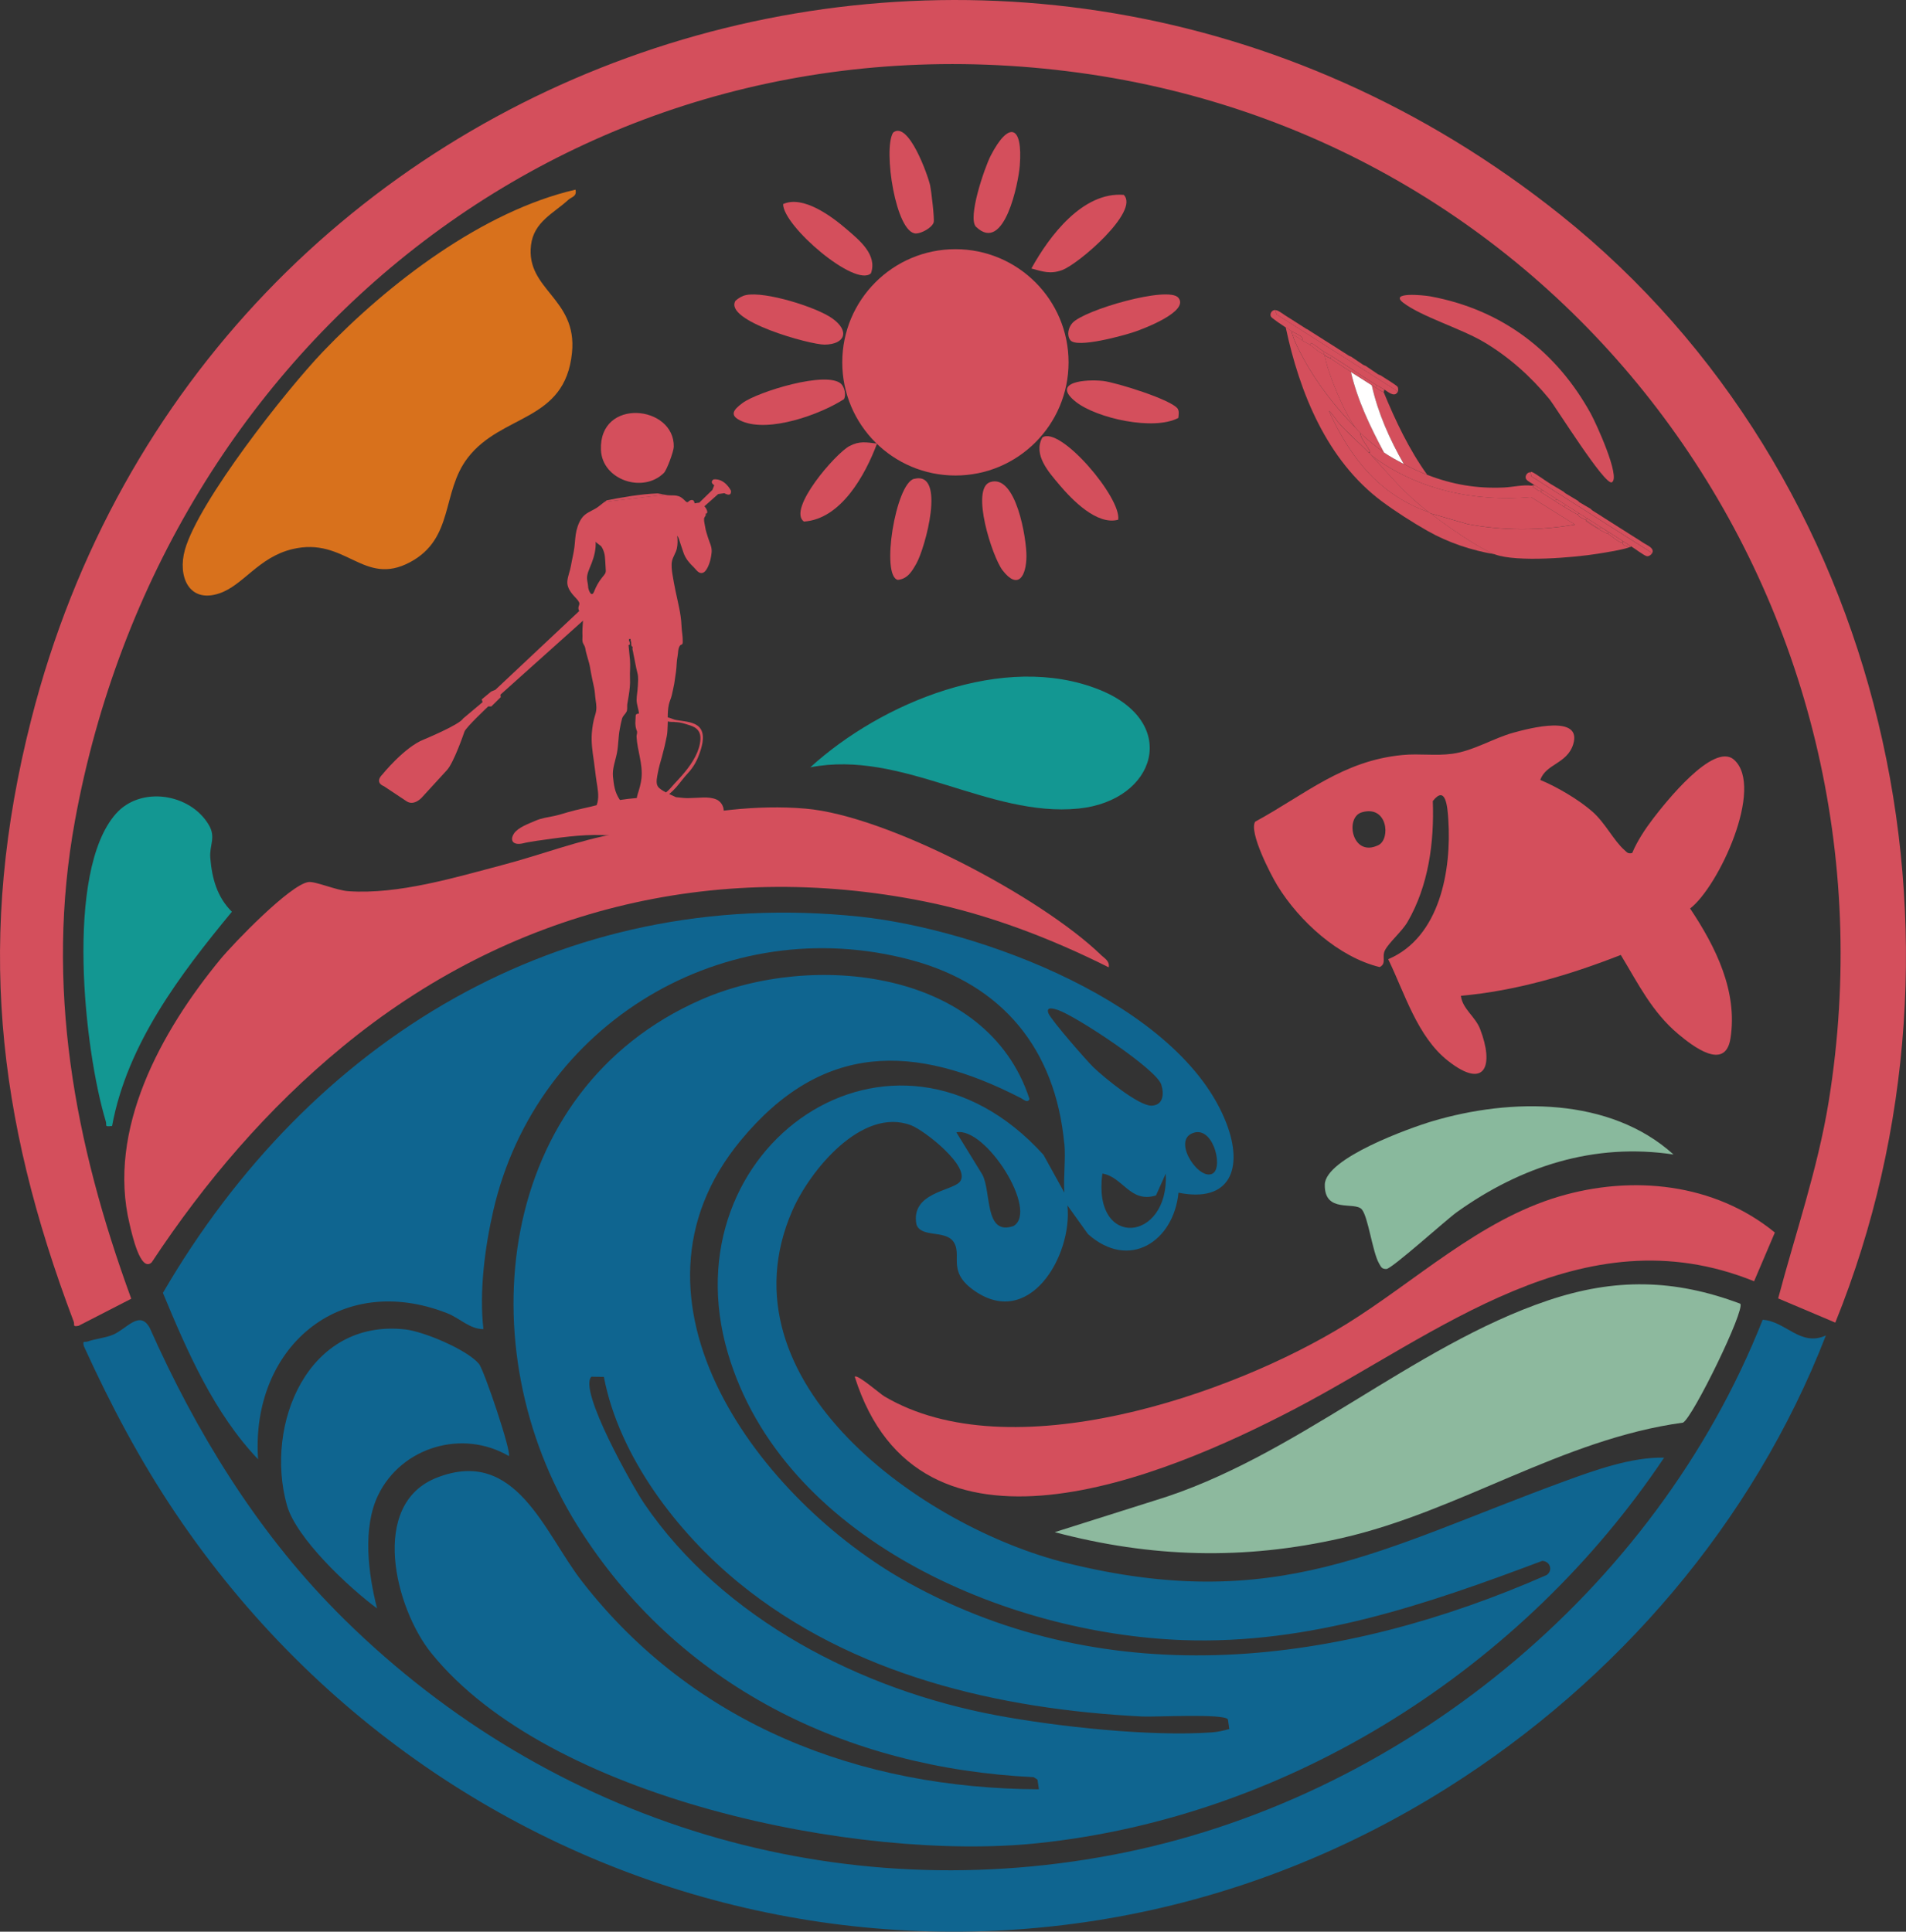 <?xml version="1.0" encoding="UTF-8"?>
<svg id="Layer_2" data-name="Layer 2" xmlns="http://www.w3.org/2000/svg" viewBox="0 0 300 304.03">
  <rect x="0" y="0" width="300" height="304.03" fill="#333333" stroke="none"/>
  <defs>
    <style>
      .cls-1 {
        fill: #fff;
      }

      .cls-2 {
        fill: none;
      }

      .cls-3 {
        fill: #8db99e;
      }

      .cls-4 {
        fill: #0f6590;
      }

      .cls-5 {
        fill: #d44f5c;
      }

      .cls-6 {
        fill: #139792;
      }

      .cls-7 {
        fill: #d8711c;
      }

      .cls-8 {
        fill: #89b99d;
      }
    </style>
  </defs>
  <g id="parts01">
    <g>
      <path class="cls-5" d="M134.54,216.68c.41-.43,3.94,2.67,4.65,3.09,19.72,11.71,54.56-.12,72.74-11.38,10.83-6.71,20.91-16.33,33.4-20.05,11.55-3.44,24.52-2.14,34.03,5.65l-3.27,7.67c-27.11-10.97-49.82,8.35-72.29,20.09-20.73,10.84-59.19,26.91-69.27-5.08Z"/>
      <path class="cls-8" d="M263.42,181.71c-12.52-1.89-24.04,1.86-34.13,9.08-1.65,1.18-10.22,8.93-11.08,8.94-.76,0-.83-.33-1.15-.87-1.03-1.77-1.72-7.38-2.72-8.52-1.13-1.29-5.9.7-5.82-3.89.07-4.16,13.37-8.92,16.93-9.98,12.38-3.67,27.93-3.83,37.96,5.24Z"/>
      <path class="cls-4" d="M167.51,179.96c-1.4-14.81-9.69-25-24.09-28.86-29.37-7.88-59,10-65.77,39.42-1.34,5.82-2.24,12.8-1.56,18.67-2.2,0-3.69-1.72-5.73-2.51-17.06-6.67-30.92,5.63-29.74,23-6.93-7.27-11.15-16.96-14.98-26.19,23.11-39.71,62.52-64.16,109.64-59.22,18.65,1.95,50.57,13.62,57.79,32.62,2.64,6.94.62,12.48-7.58,10.83-.75,7.66-7.75,12.3-14.25,6.51l-3.23-4.51c.84,7.94-6.09,19.79-14.96,13.2-3.98-2.96-1.54-5.45-2.99-7.5-1.32-1.86-5.06-.58-5.81-2.68-.99-5.07,5.66-5.28,6.83-6.74,1.83-2.28-5.53-8.07-7.68-8.89-7.75-2.94-15.97,7.17-18.71,13.48-11.72,26.96,20.68,49.86,43.22,55.42,33,8.15,49.33-2.24,78.28-12.85,4.81-1.76,10.66-3.86,15.74-3.74-22.13,33.03-58.69,56.53-98.66,60.69-28.01,2.92-76.86-6.89-95.41-29.96-5.64-7.01-9.81-23.39.9-27.58,12.48-4.88,16.88,8.65,22.84,16.32,17.5,22.53,43.69,32.62,71.92,32.73l-.22-1.52-.6-.39c-29.46-1.41-56-14.33-71.81-39.58-17.47-27.89-12.95-68.62,19.51-82.81,17.38-7.6,44.99-4.82,51.64,15.66-.3.71-.94.06-1.35-.15-16.78-8.63-31.28-8.85-44.1,6.66-20.87,25.25,3.24,56.76,26.31,69.57,31.94,17.73,68.28,13.01,100.54-1.16,1.05-.75.52-2.2-.7-2.23-18.26,6.88-36.59,13.17-56.48,12.47-28.07-.98-63.15-16.08-71.7-45.19-9.55-32.51,26.08-57.26,49.68-31.19l3.29,5.95c-.17-2.51.23-5.27,0-7.74ZM172.18,168.05c1.58,1.52,7.06,6.03,9.07,5.97,1.87-.06,2-1.87,1.53-3.32-.8-2.48-13.47-10.79-16.25-11.73-.61-.21-1.95-.63-1.51.51.41,1.05,6.01,7.47,7.16,8.58ZM150.53,178.22l4.09,6.65c1.44,2.72.29,9.71,4.91,8.09,4-2.38-4.39-15.66-9-14.74ZM190.94,184.66c1.64-1.11-.13-7.89-3.45-6.21-2.85,1.44,1.4,7.59,3.45,6.21ZM181.95,188.15c-4.07,1.27-5.22-2.95-8.44-3.44-1.62,11.96,10.53,10.82,9.98,0l-1.54,3.44ZM95.05,216.71l-1.96-.03c-2.13,2.05,6.56,17.4,8.29,19.94,12.36,18.19,34.27,29.41,55.55,33.37,9.55,1.78,24.25,3.37,33.84,2.67.96-.07,1.81-.28,2.72-.53l-.22-1.52c-.7-.95-11.42-.34-13.54-.45-22.57-1.14-45.66-6.52-63.41-21.01-9.73-7.95-18.87-19.9-21.27-32.43Z"/>
      <path class="cls-4" d="M52.79,253.47c32.1,32.52,77.07,47.05,122.3,38.48,45.21-8.56,85.45-41.44,102.35-84.23,3.65.23,5.94,4.3,9.95,2.47-11.44,29.45-32.88,54.35-59.48,71.14-68.07,42.94-155.66,22.95-200.18-43.01-5.69-8.43-10.32-17.2-14.53-26.44-.24-.99.11-.56.64-.75,1.22-.44,2.7-.53,3.95-1.06,2.16-.91,4.19-3.95,5.78-1.07,7.2,16.21,16.73,31.81,29.22,44.46Z"/>
      <path class="cls-3" d="M273.91,205.19c.84.89-7.46,17.91-9.01,18.72-19.06,2.6-35.17,13.96-53.75,18.18-15.34,3.49-29.95,3.08-45.14-.94l15.74-4.98c22.04-6.68,40.5-24.29,61.92-31.5,10.5-3.53,19.86-3.38,30.24.52Z"/>
      <path class="cls-4" d="M80.09,229.17c-7.31-4.28-16.9-1.42-20.57,6.15-2.5,5.17-1.55,12.43-.17,17.83-4.41-3.25-12.75-11.04-14.2-16.27-3.53-12.71,3.31-29.36,18.65-27.64,2.91.33,9.7,3.18,11.58,5.41.81.97,5.17,13.91,4.71,14.52Z"/>
      <path class="cls-5" d="M288.88,208.17l-9-3.81c2.72-10.26,6.23-20.38,7.95-30.97,12.62-77.94-39.57-151.33-118.12-161.96C91.83.89,25.65,53.39,11.8,129.16c-4.75,25.98-.1,50.77,8.86,75.25l-8.29,4.26c-1.03.2-.57-.14-.77-.66C-.62,175.71-3.74,147.26,4.91,113.27,32.12,6.38,159.26-35.2,245.67,33.86c51.16,40.89,67.65,113.86,43.2,174.31Z"/>
      <path class="cls-7" d="M90.58,29.86c.25,1.08-.6,1.11-1.14,1.6-2.3,2.12-5.42,3.45-5.86,7.12-.85,7.06,7.32,8.34,6.45,16.94-1.1,10.94-11.05,9.55-16.42,16.55-4.15,5.41-2.08,12.68-9.06,16.41-7.36,3.94-10.14-4.07-18.54-2.05-5.34,1.28-7.72,5.71-11.51,6.97-4.79,1.59-6.57-2.72-5.39-6.88,2.17-7.64,15.93-25.12,21.75-31.2,10.24-10.7,25.13-22.11,39.72-25.47Z"/>
      <path class="cls-6" d="M127.55,120.76c11.18-10.19,30.49-18.19,45.45-12.22,12.84,5.12,8.99,17.49-3.24,18.72-14.15,1.42-27.8-9.31-42.21-6.49Z"/>
      <path class="cls-6" d="M17.65,177.22c-1.32.15-.79-.03-1-.74-3.38-11.13-6.48-39.24,1.58-48.39,3.91-4.44,11.7-3.21,14.62,1.72,1.19,2,.09,3.19.25,5.21.26,3.2,1.06,6.17,3.4,8.48-8.15,9.88-16.48,20.81-18.86,33.73Z"/>
      <path class="cls-5" d="M242.44,122.76c2.65,1.09,6.1,3.13,8.23,5.01,1.99,1.76,3.33,4.53,4.99,6,.43.38.56.65,1.25.48.76-1.85,2.09-3.85,3.31-5.44,1.75-2.28,9.49-12.14,12.73-9.22,4.81,4.33-2.45,19.97-6.93,23.4,3.98,5.96,7.53,13.01,6.35,20.46-.82,5.18-5.94,1.21-8.23-.71-4.13-3.47-6.31-7.95-9.03-12.44-8.06,3.16-16.52,5.66-25.17,6.43.24,2.06,2.26,3.25,3.02,5.22,2.22,5.74.85,9.65-5.03,5.03-4.86-3.81-6.83-10.67-9.43-16.01,8.16-3.45,9.99-14.05,9.46-21.99-.13-2.03-.41-5.48-2.44-2.9.24,6.49-.67,13.32-3.97,19.01-.88,1.52-2.94,3.25-3.56,4.48-.54,1.04.31,2.08-.83,2.64-6.48-1.57-12.66-7.23-16.09-12.81-1.05-1.71-4.53-8.44-3.51-10.07,7.88-4.29,13.78-9.61,23.21-10.5,2.59-.25,5.21.16,7.8-.19,3.35-.45,6.43-2.44,9.66-3.33,2.52-.69,10.88-2.91,9.38,1.86-.96,3.05-4.28,3.04-5.17,5.58ZM214.32,127.86c-2.69.81-1.5,7.19,2.65,5.15,1.94-.96,1.44-6.38-2.65-5.15Z"/>
      <path class="cls-5" d="M253.71,75.91c-1.09.61-8.86-11.9-9.87-13.13-2.84-3.47-6.39-6.66-10.34-8.98-3.62-2.13-9.74-3.95-12.63-6.15-2.26-1.73,3.12-1.21,4.29-1,11.43,2.12,19.91,8.8,25.23,18.46.78,1.41,4.73,10,3.32,10.79Z"/>
      <path class="cls-5" d="M104.5,74.43c-3.28,3.27-9.71,1.12-9.91-3.6-.35-8.3,11.6-7.08,11.46-.5-.02.73-1.09,3.64-1.55,4.1Z"/>
      <path class="cls-5" d="M132.42,60.45c.49.48.8,1.74.41,2.38-3.77,2.43-11.75,5.28-16.01,3.49-2.09-.88-1.48-1.77.08-2.91,2.4-1.75,13.32-5.14,15.53-2.96Z"/>
      <path class="cls-5" d="M117.43,46.44c2.97-.62,11.04,1.87,13.58,3.68,2.78,1.98,2.02,4.07-1.2,4.12-2.25.04-15.99-3.76-14.04-6.91.46-.41,1.05-.77,1.66-.89Z"/>
      <path class="cls-5" d="M185.47,46.86c1.79,2.17-5.56,4.91-6.84,5.35-1.67.57-9.17,2.67-10.17,1.32-.59-.79-.3-1.97.32-2.68,1.82-2.07,15.12-5.9,16.69-3.99Z"/>
      <path class="cls-5" d="M140.56,20.88c2.41-1.99,5.52,6.77,5.85,8.34.17.8.7,5.24.55,5.77-.25.86-1.94,1.75-2.77,1.76-3.21.03-5.22-13.3-3.62-15.87Z"/>
      <path class="cls-5" d="M185.4,64.4c.22.38.1.94.07,1.38-3.89,2.06-12.85.05-16.13-2.53-4.03-3.18,1.64-3.59,4.29-3.29,2.02.23,10.93,2.98,11.78,4.43Z"/>
      <path class="cls-5" d="M153.64,35.72c-1.42-1.36,1.34-9.36,2.29-11.21,2.82-5.47,5.09-4.9,4.58,1.58-.2,2.6-2.41,13.89-6.87,9.62Z"/>
      <path class="cls-5" d="M176,81.8c-3.32.91-7.22-3.08-9.25-5.49-1.69-2.01-4.17-4.73-2.69-7.45,2.78-1.91,12.49,9.52,11.94,12.94Z"/>
      <path class="cls-5" d="M123.26,32.12c3.13-1.42,7.61,1.9,10,3.96,1.99,1.71,4.86,4.01,3.83,6.93-2.44,2.33-13.84-7.43-13.83-10.89Z"/>
      <path class="cls-5" d="M155.85,75.88c4.07-1.34,5.73,8.88,5.71,11.66-.02,3.12-1.31,5.4-3.76,2.22-1.64-2.14-5.06-12.86-1.95-13.88Z"/>
      <path class="cls-5" d="M143.88,75.37c5.09-1.29,1.74,10.92.34,13.36-.69,1.21-1.37,2.38-2.9,2.54-2.71-.6-.36-15.17,2.56-15.91Z"/>
      <path class="cls-5" d="M138.04,69.82c-1.86,4.96-5.67,11.89-11.51,12.27-2.64-1.94,4.98-10.72,7.17-11.88,1.57-.83,2.65-.6,4.34-.39Z"/>
      <path class="cls-5" d="M162.34,42.26c2.82-5.13,8.08-12.1,14.53-11.59,2.58,2.54-7.14,10.93-9.72,11.85-1.85.66-2.99.23-4.81-.26Z"/>
      <circle class="cls-5" cx="150.38" cy="57.03" r="17.81"/>
      <path class="cls-5" d="M241.55,76.34l-.31.29c.4.15,1.17,1.08,1.4.4.08.05.15.1.23.15l-.42.22c.72.46,1.44.91,2.16,1.37.51.33,1.03.68,1.55.99.32.19,1.97,1.19,2.15,1.2.27.5.8.6,1.23.86.05.03.12.07.17.11-.14.16.08.21.19.28.48.33,2.75,1.77,3.13,1.75.48.32,1.64,1.29,2.12,1.43.07.02.28-.12.33-.2.02.01.04.02.06.04-.54.57.65.83,1.08.85-1.26.48-3.77.85-5.17,1.08-3.74.6-12.68,1.36-16.11.11-2.71-.99-7.8-4.63-10.19-6.47l5.84,1.69c5.58,1.06,11.33,1.05,16.92.08l-6.94-4.33c-8.73.8-18.04-1.13-25.11-6.58-.15-.16-.3-.29-.44-.44.07-.09.29.17.2-.12-.29-.85-1.45-1.99-1.53-2.99.97,1,2.61,2.31,3.76,3.11,1,.7,2.05,1.25,3.12,1.82,1.29.69,2.33,1.17,3.69,1.7,3.94,1.53,7.81,2.18,12.03,1.99,1.45-.07,3.03-.47,4.38-.29.07,0,.35-.06.38-.16.04.03.08.05.12.07Z"/>
      <path class="cls-5" d="M203.35,52.15c-.06.21.01.34.07.53.31,1.08,1.13,2.64,1.68,3.65,2.18,4.02,5.05,7.72,8.25,10.98.21.28.48.53.72.78.08,1.01,1.24,2.14,1.53,2.99.1.29-.12.02-.2.12-1.62-1.67-3.32-3.06-4.87-4.87-.12-.14-1.23-1.76-1.35-1.63,2.15,4.74,5.07,9.33,9.31,12.5,1.93,1.44,4.09,2.62,6.37,3.4.09.07.2.11.29.18,2.39,1.84,7.47,5.48,10.19,6.47-3.69-.61-7.36-1.83-10.63-3.68-2.27-1.28-5.13-3.11-7.22-4.67-8.67-6.47-12.96-17.16-15.12-27.38.32.21.65.41.98.62Z"/>
      <path class="cls-5" d="M256.75,86c-.04.13-.12.07-.13.08-.43-.02-1.62-.27-1.08-.85.4.25.8.52,1.21.77Z"/>
      <path class="cls-5" d="M225.15,80.79c-.09-.07-.2-.11-.29-.18-3.83-2.97-5.87-5.51-9.01-8.96,7.07,5.45,16.38,7.38,25.11,6.58l6.94,4.33c-5.58.97-11.34.98-16.92-.08l-5.84-1.69Z"/>
      <path class="cls-5" d="M215.41,71.21c.15.15.3.28.44.44,3.15,3.44,5.19,5.98,9.01,8.96-2.27-.77-4.44-1.96-6.37-3.4-4.24-3.17-7.15-7.76-9.31-12.5.12-.13,1.23,1.49,1.35,1.63,1.54,1.81,3.25,3.2,4.87,4.87Z"/>
      <path class="cls-5" d="M245.12,78.61l-.51.16c-.72-.46-1.44-.91-2.16-1.37l.42-.22c.74.48,1.5.95,2.25,1.43Z"/>
      <path class="cls-5" d="M253.35,83.84c-.12-.06-.25.12-.32.12-.38.02-2.65-1.42-3.13-1.75-.1-.07-.32-.12-.19-.28.44.27,1.55,1.1,1.93,1.23.08.03.31-.1.38-.16.44.28.89.56,1.32.84Z"/>
      <path class="cls-5" d="M255.48,85.19c-.04.08-.26.22-.33.2-.48-.14-1.64-1.11-2.12-1.43.07,0,.2-.19.32-.12.71.45,1.42.91,2.13,1.35Z"/>
      <path class="cls-5" d="M252.03,83c-.08.05-.31.19-.38.16-.38-.12-1.49-.95-1.93-1.23-.06-.04-.12-.08-.17-.11l.3-.21c.73.46,1.46.93,2.19,1.39Z"/>
      <path class="cls-5" d="M248.57,80.8c-.11,0-.25.16-.26.16-.18-.01-1.82-1.01-2.15-1.2l.28-.31c.71.45,1.42.9,2.13,1.35Z"/>
      <path class="cls-5" d="M246.44,79.45l-.28.31c-.52-.31-1.04-.66-1.55-.99l.51-.16c.44.28.88.56,1.32.84Z"/>
      <path class="cls-5" d="M249.84,81.61l-.3.21c-.43-.26-.96-.37-1.23-.86.02,0,.15-.15.26-.16.42.27.85.54,1.27.8Z"/>
      <path class="cls-5" d="M242.65,77.04c-.23.67-1-.26-1.4-.4l.31-.29c.36.24.73.46,1.09.69Z"/>
      <path class="cls-5" d="M216.6,61.06c.37.25.76.52,1.19.67,1.87,4.53,3.98,9,6.85,13-1.36-.53-2.4-1.01-3.69-1.7-2.22-3.88-4.07-8.03-5.04-12.41.23.15.46.28.69.44Z"/>
      <path class="cls-5" d="M209.44,56.43c1.07.69,2.11,1.42,3.19,2.11,1.03,4.47,3.05,8.64,5.2,12.67-1.15-.8-2.78-2.12-3.76-3.11-.24-.25-.51-.5-.72-.78-1.76-2.3-4.35-8.54-4.87-11.41.29.24.65.33.96.53Z"/>
      <path class="cls-1" d="M215.91,60.62c.97,4.38,2.82,8.53,5.04,12.41-1.07-.57-2.12-1.13-3.12-1.82-2.15-4.03-4.17-8.21-5.2-12.67,1.09.69,2.2,1.38,3.28,2.08Z"/>
      <path class="cls-5" d="M208.41,55.77s.08.12.08.13c.51,2.87,3.11,9.12,4.87,11.41-3.2-3.26-6.08-6.96-8.25-10.98-.55-1.01-1.37-2.57-1.68-3.65.55.2,1.04.58,1.53.89.39.25.88.47,1.25.71.69.45,1.35,1.23,2.21,1.48Z"/>
      <path class="cls-5" d="M219.96,61.74c-.53.84-1.52-.11-2.07-.43-.41-.23-.85-.47-1.25-.71-2.39-1.48-4.72-3.1-7.1-4.59-.37-.23-.77-.41-1.13-.64-.33-.2-1.83-1.38-2.06-1.39l-.15.31c-.37-.24-.85-.46-1.25-.71.41-.63-1.16-1.13-1.6-1.42-.32-.22-.66-.41-.98-.62-.42-.28-2.2-1.44-2.34-1.73-.2-.44.16-1.03.69-1.02l.23.71,18.71,11.88.3.35Z"/>
      <path class="cls-5" d="M205.69,51.78c.4.25.81.51,1.21.77.11.07.23.15.35.22.4.25.81.51,1.21.77.12.07.23.15.35.22.48.3.96.61,1.44.91.14.09.27.17.4.26.55.35,1.11.71,1.67,1.06.13.09.31.12.32.13.64.41,1.27.88,1.92,1.3.13.08.36.15.38.16.66.43,1.31.91,1.98,1.34.04.03.35.14.38.16.5.32,2.37,1.47,2.64,1.76.18.19.16.7.03.91l-.3-.35-18.71-11.88-.23-.71c.48.01,1.11.56,1.57.84.08.05.15.1.23.15.43.26.84.54,1.27.8.08.05.15.1.23.15.46.29.92.59,1.38.88.1.06.19.12.29.18Z"/>
      <path class="cls-5" d="M217.89,61.31l-.1.42c-.43-.15-.82-.43-1.19-.67l.05-.46c.39.24.84.48,1.25.71Z"/>
      <path class="cls-5" d="M204.95,53.58c-.49-.31-.98-.69-1.53-.89-.05-.19-.13-.32-.07-.53.44.29,2.01.8,1.6,1.42Z"/>
      <path class="cls-5" d="M216.65,60.6l-.05.46c-.23-.15-.46-.29-.69-.44-1.08-.71-2.19-1.39-3.28-2.08s-2.12-1.42-3.19-2.11l.1-.42c2.38,1.5,4.71,3.11,7.1,4.59Z"/>
      <path class="cls-5" d="M208.42,55.37c.03.13-.02.29-.01.4-.86-.25-1.52-1.03-2.21-1.48l.15-.31c.24.01,1.74,1.19,2.06,1.39Z"/>
      <path class="cls-5" d="M209.55,56.01l-.1.42c-.31-.2-.67-.29-.96-.53,0,0-.08-.12-.08-.13-.01-.1.04-.27.01-.4.36.22.76.41,1.13.64Z"/>
      <path class="cls-5" d="M259.97,87.16c-.16.24-.54.46-.83.36-.48-.16-1.84-1.18-2.39-1.52-.41-.25-.8-.52-1.21-.77-.02-.01-.04-.02-.06-.04-.71-.44-1.42-.9-2.13-1.35-.44-.28-.88-.56-1.32-.84-.73-.46-1.46-.93-2.19-1.39-.42-.26-.85-.54-1.27-.8-.71-.45-1.42-.9-2.13-1.35-.44-.28-.88-.56-1.32-.84-.75-.48-1.51-.94-2.25-1.43-.08-.05-.15-.1-.23-.15-.36-.24-.74-.45-1.09-.69-.04-.03-.08-.05-.12-.07-.33-.22-1-.54-1.2-.84-.29-.43.09-1.14.67-1.11l.12.64,18.71,11.88.24.32Z"/>
      <path class="cls-5" d="M246.08,77.36s.18.2.31.28c.65.41,1.35.78,1.99,1.19.01,0,.12.16.25.24.56.35,1.16.66,1.71,1,.02.01.18.2.31.28.48.31.96.61,1.44.91.13.09.27.17.4.26.38.24.77.49,1.15.73.11.07.23.15.35.22.4.26.81.51,1.21.77.1.06.19.12.29.18.46.3.92.58,1.38.88.09.06.19.12.29.18.4.26.81.5,1.21.77.08.05.16.1.23.15.63.43,1.98.89,1.38,1.77l-.24-.32-18.71-11.88-.12-.64s.1-.08.16-.06c.5.16,2.03,1.31,2.62,1.66.14.08.27.17.4.26.66.41,1.34.78,1.99,1.19Z"/>
      <g>
        <path class="cls-5" d="M173.24,150.25c-9.37-9.03-33.52-21.87-46.45-22.98-7.81-.67-15.6.47-23.2,2.06l-6.26,1.74-.1.09c-6.17,1.08-12.01,3.37-18.02,4.95-7.54,1.99-16.5,4.7-24.35,4.16-1.96-.13-5.26-1.61-6.34-1.44-2.9.45-11.72,9.59-13.86,12.18-9.29,11.29-17.87,26.78-14.25,41.7.34,1.42,1.69,7.65,3.47,5.97,8.41-12.73,18.23-24.21,30.02-33.92,26.08-21.5,58.35-29.6,91.75-22.85,9.96,2.01,19.82,5.81,28.86,10.34.18-1-.66-1.41-1.26-1.98Z"/>
        <path d="M103.68,129.31c-.28.06-.57.12-.88.19.26-.06.53-.11.79-.17l.09-.02Z"/>
      </g>
      <g>
        <path class="cls-2" d="M94.78,90.87c.43-.52.62-.66.56-1.25-.04-.4-.03-.81-.07-1.23-.04-.38-.03-.8-.12-1.17-.09-.38-.26-.86-.48-1.19-.13-.19-.92-.64-.92-.8.07,1.14-.2,2.28-.62,3.38-.18.47-.4.94-.56,1.41-.05.16-.1.33-.13.5-.13.65.1,1.21.14,1.85.03.43.52,1.77.94.71.3-.78.69-1.52,1.27-2.22Z"/>
        <path class="cls-2" d="M105.09,114.21c-.03.56-.04,1.11-.14,1.67-.21,1.07-.47,2.19-.77,3.26-.24.85-.48,1.66-.64,2.52-.11.59-.36,1.55-.01,2.11.22.36.78.69,1.3.96.1-.09.2-.18.29-.25.4-.37.69-.77,1.06-1.15.37-.39.73-.79,1.09-1.19,1.3-1.46,2.58-3.29,2.89-5.08.17-.96.19-1.91-.8-2.55-.45-.28-.99-.4-1.52-.57-.56-.18-1.06-.27-1.65-.28-.27,0-.73,0-1.08-.08,0,.22,0,.43-.02.65Z"/>
        <path class="cls-2" d="M99.8,103.44c-.07-.29-.12-.58-.17-.87-.02-.12-.06-.24-.08-.35-.02-.14.03-.29,0-.43-.23-.03-.19-.34-.19-.47,0-.24-.12-.48-.12-.72,0-.07-.22,0-.24.06-.04.09.05.27.07.35.05.18.22.51-.14.53,0,.07.01.14.02.21.07.72.15,1.45.21,2.18.09.96-.04,1.92,0,2.88.05.89-.06,1.79-.2,2.68-.07.46-.16.91-.23,1.37-.06.38.06.82-.12,1.18-.2.4-.57.63-.7,1.08-.15.52-.25,1.07-.35,1.6-.24,1.26-.21,2.53-.45,3.79-.23,1.24-.76,2.49-.63,3.75.13,1.3.25,2.39,1.02,3.56.02.04.05.07.08.11.87-.14,1.75-.24,2.65-.31.02-.19.07-.38.13-.57.27-.85.52-1.68.61-2.56.23-2.25-.68-4.35-.78-6.53-.01-.27.13-.55.08-.81-.03-.13-.09-.21-.12-.32-.08-.28-.13-.62-.15-.93-.01-.31.03-.63.04-.94.01-.39-.05-.6.52-.62-.02-.73-.35-1.43-.36-2.15,0-.67.15-1.38.18-2.06.02-.79.15-1.45-.08-2.24-.22-.79-.33-1.62-.51-2.43Z"/>
        <path class="cls-5" d="M112.33,75.45s-.72.38.09.92l-.29.74-2.08,2.02c-.23-.02-.45.07-.72.09-.05-.31-.17-.64-.64-.49-.37.12-.4.5-.75.19-.34-.31-.62-.65-1.12-.82-.47-.16-.98-.13-1.48-.14-.22,0-.45-.04-.68-.09l-9.51,1.12c-.32.24-.64.49-.95.74-.65.51-1.53.78-2.17,1.32-.71.59-1.11,1.67-1.3,2.48-.2.85-.21,1.73-.32,2.6-.12.97-.38,1.93-.54,2.89-.13.82-.49,1.6-.57,2.43-.09.88.41,1.64,1.01,2.32.26.3.67.66.83,1.02.15.32-.07.53-.1.85-.01.21.04.38.13.53l-13.2,12.4-.66.27-1.49,1.24.14.43-3.07,2.58c-.58.99-6.18,3.3-6.18,3.3-3.06,1.2-6.53,5.51-6.53,5.51-1.31,1.33.26,1.85.26,1.85l3.55,2.36c1.18.79,2.39-.57,2.39-.57l3.92-4.28c1.11-1.12,2.8-6.1,2.8-6.1.22-.67,3.75-3.98,3.75-3.98h.49s1.47-1.45,1.47-1.45l-.04-.4,13-11.65c0,.05-.01.11-.02.17-.07.76-.1,1.53-.07,2.29.01.31-.06.7.05,1,.12.32.32.49.39.89.16,1.04.59,2.02.76,3.06.17,1.05.4,2.11.63,3.15.14.63.14,1.29.24,1.93.14.87.2,1.53-.08,2.38-.3.93-.45,1.94-.52,2.88-.1,1.41.09,2.81.3,4.19.17,1.11.27,2.24.44,3.35.16,1.06.41,2.22.16,3.3-.04.16-.09.31-.14.46-1.51.4-3.05.67-4.55,1.11-.69.2-1.4.43-2.1.58-1.03.22-1.97.32-2.94.74-1.13.49-2.7,1.04-3.39,1.98-.56.78-.49,1.71.77,1.68.51-.01.93-.19,1.43-.26.47-.07.93-.16,1.4-.23,3.39-.47,6.83-1.01,10.25-.9,2.6.08,5.13.4,7.71.62,1.48.13,2.97.31,4.47.11,1.29-.17,2.31-.65,3.41-1.2,1.72-.86,4.27-2.27,3.35-4.18-.19-.39-.49-.74-.94-.94-.63-.28-1.4-.34-2.09-.32-.81.02-1.63.09-2.44.1-.63,0-1.23-.1-1.85-.15-.33-.15-.62-.28-.8-.37-.08-.04-.17-.09-.27-.13.41-.33.76-.68,1.09-1.05.65-.74,1.2-1.54,1.89-2.27.73-.78,1.3-1.75,1.65-2.68.46-1.21,1.05-2.99.36-4.18-.48-.83-1.52-1.1-2.54-1.26-.53-.09-1.07-.14-1.59-.26-.2-.05-.7-.28-1.09-.36,0-.66.03-1.33.17-2,.11-.52.37-1.02.48-1.54.12-.6.28-1.2.38-1.8.1-.61.19-1.23.27-1.85.11-.8.08-1.6.24-2.39.11-.52.04-1.29.41-1.75.11-.13.26-.08.36-.25.06-.1.05-.34.05-.45.01-.77-.16-1.54-.19-2.31-.04-1.06-.2-2.09-.42-3.12-.37-1.69-.74-3.36-1.01-5.06-.1-.64-.21-1.48-.06-2.12.15-.65.58-1.22.74-1.88.16-.69.15-1.37.07-2.06.23.23.34.74.44,1.03.2.57.37,1.15.58,1.72.31.86.91,1.56,1.59,2.21.28.26.65.86,1.13.9.53.04.82-.47,1-.79.41-.77.61-1.68.68-2.49.07-.88-.35-1.53-.59-2.35-.15-.51-.35-1.04-.42-1.57-.06-.42-.22-.94-.18-1.36.03-.29.41-.53.22-.78.46,0,.24-.54.14-.73-.07-.14-.18-.29-.31-.44l2.17-1.92.97-.14s1.15.73,1.04-.39c0,0-.94-1.96-2.73-1.78ZM92.58,92.38c-.04-.64-.28-1.2-.14-1.85.03-.17.08-.33.13-.5.16-.48.38-.94.56-1.41.42-1.1.69-2.24.62-3.38,0,.15.8.61.92.8.22.33.4.81.48,1.19.08.38.08.79.12,1.17.04.42.03.83.07,1.23.06.59-.14.73-.56,1.25-.57.7-.96,1.44-1.27,2.22-.42,1.07-.91-.27-.94-.71ZM100.38,108.11c-.02.68-.18,1.38-.18,2.06,0,.72.33,1.43.36,2.15-.57.02-.5.23-.52.62,0,.31-.05.64-.04.94.01.32.06.65.15.93.03.11.1.19.12.32.05.27-.09.54-.08.81.11,2.18,1.01,4.28.78,6.53-.09.87-.34,1.7-.61,2.56-.06.19-.11.38-.13.57-.89.08-1.78.17-2.65.31-.03-.03-.06-.07-.08-.11-.76-1.16-.88-2.26-1.02-3.56-.13-1.26.39-2.51.63-3.75.24-1.26.2-2.53.45-3.79.1-.53.2-1.08.35-1.6.13-.45.5-.68.7-1.08.18-.36.07-.8.12-1.18.07-.46.16-.91.23-1.37.14-.89.25-1.79.2-2.68-.05-.96.08-1.92,0-2.88-.07-.73-.14-1.46-.21-2.18,0-.07-.02-.14-.02-.21.36-.02.19-.34.14-.53-.02-.09-.11-.26-.07-.35.02-.06.24-.14.24-.06,0,.24.12.48.12.72,0,.13-.03.44.19.47.03.14-.02.29,0,.43.02.11.06.23.08.35.05.29.1.58.17.87.18.8.29,1.63.51,2.43.22.79.1,1.45.08,2.24ZM106.19,113.65c.59.01,1.09.1,1.65.28.52.17,1.07.29,1.52.57.99.63.97,1.59.8,2.55-.32,1.79-1.59,3.62-2.89,5.08-.36.4-.71.8-1.09,1.19-.37.39-.66.79-1.06,1.15-.09.08-.19.16-.29.25-.53-.27-1.08-.6-1.3-.96-.35-.56-.09-1.52.01-2.11.15-.85.4-1.67.64-2.52.3-1.07.56-2.18.77-3.26.11-.56.11-1.11.14-1.67.01-.22.02-.43.02-.65.35.09.81.08,1.08.08Z"/>
        <path class="cls-5" d="M104.16,77.77c-.21-.04-.42-.08-.63-.11-2.62.08-5.91.66-8.03,1.09-.11.08-.22.17-.33.25l9.51-1.12c-.17-.03-.35-.07-.52-.1Z"/>
      </g>
    </g>
  </g>
</svg>